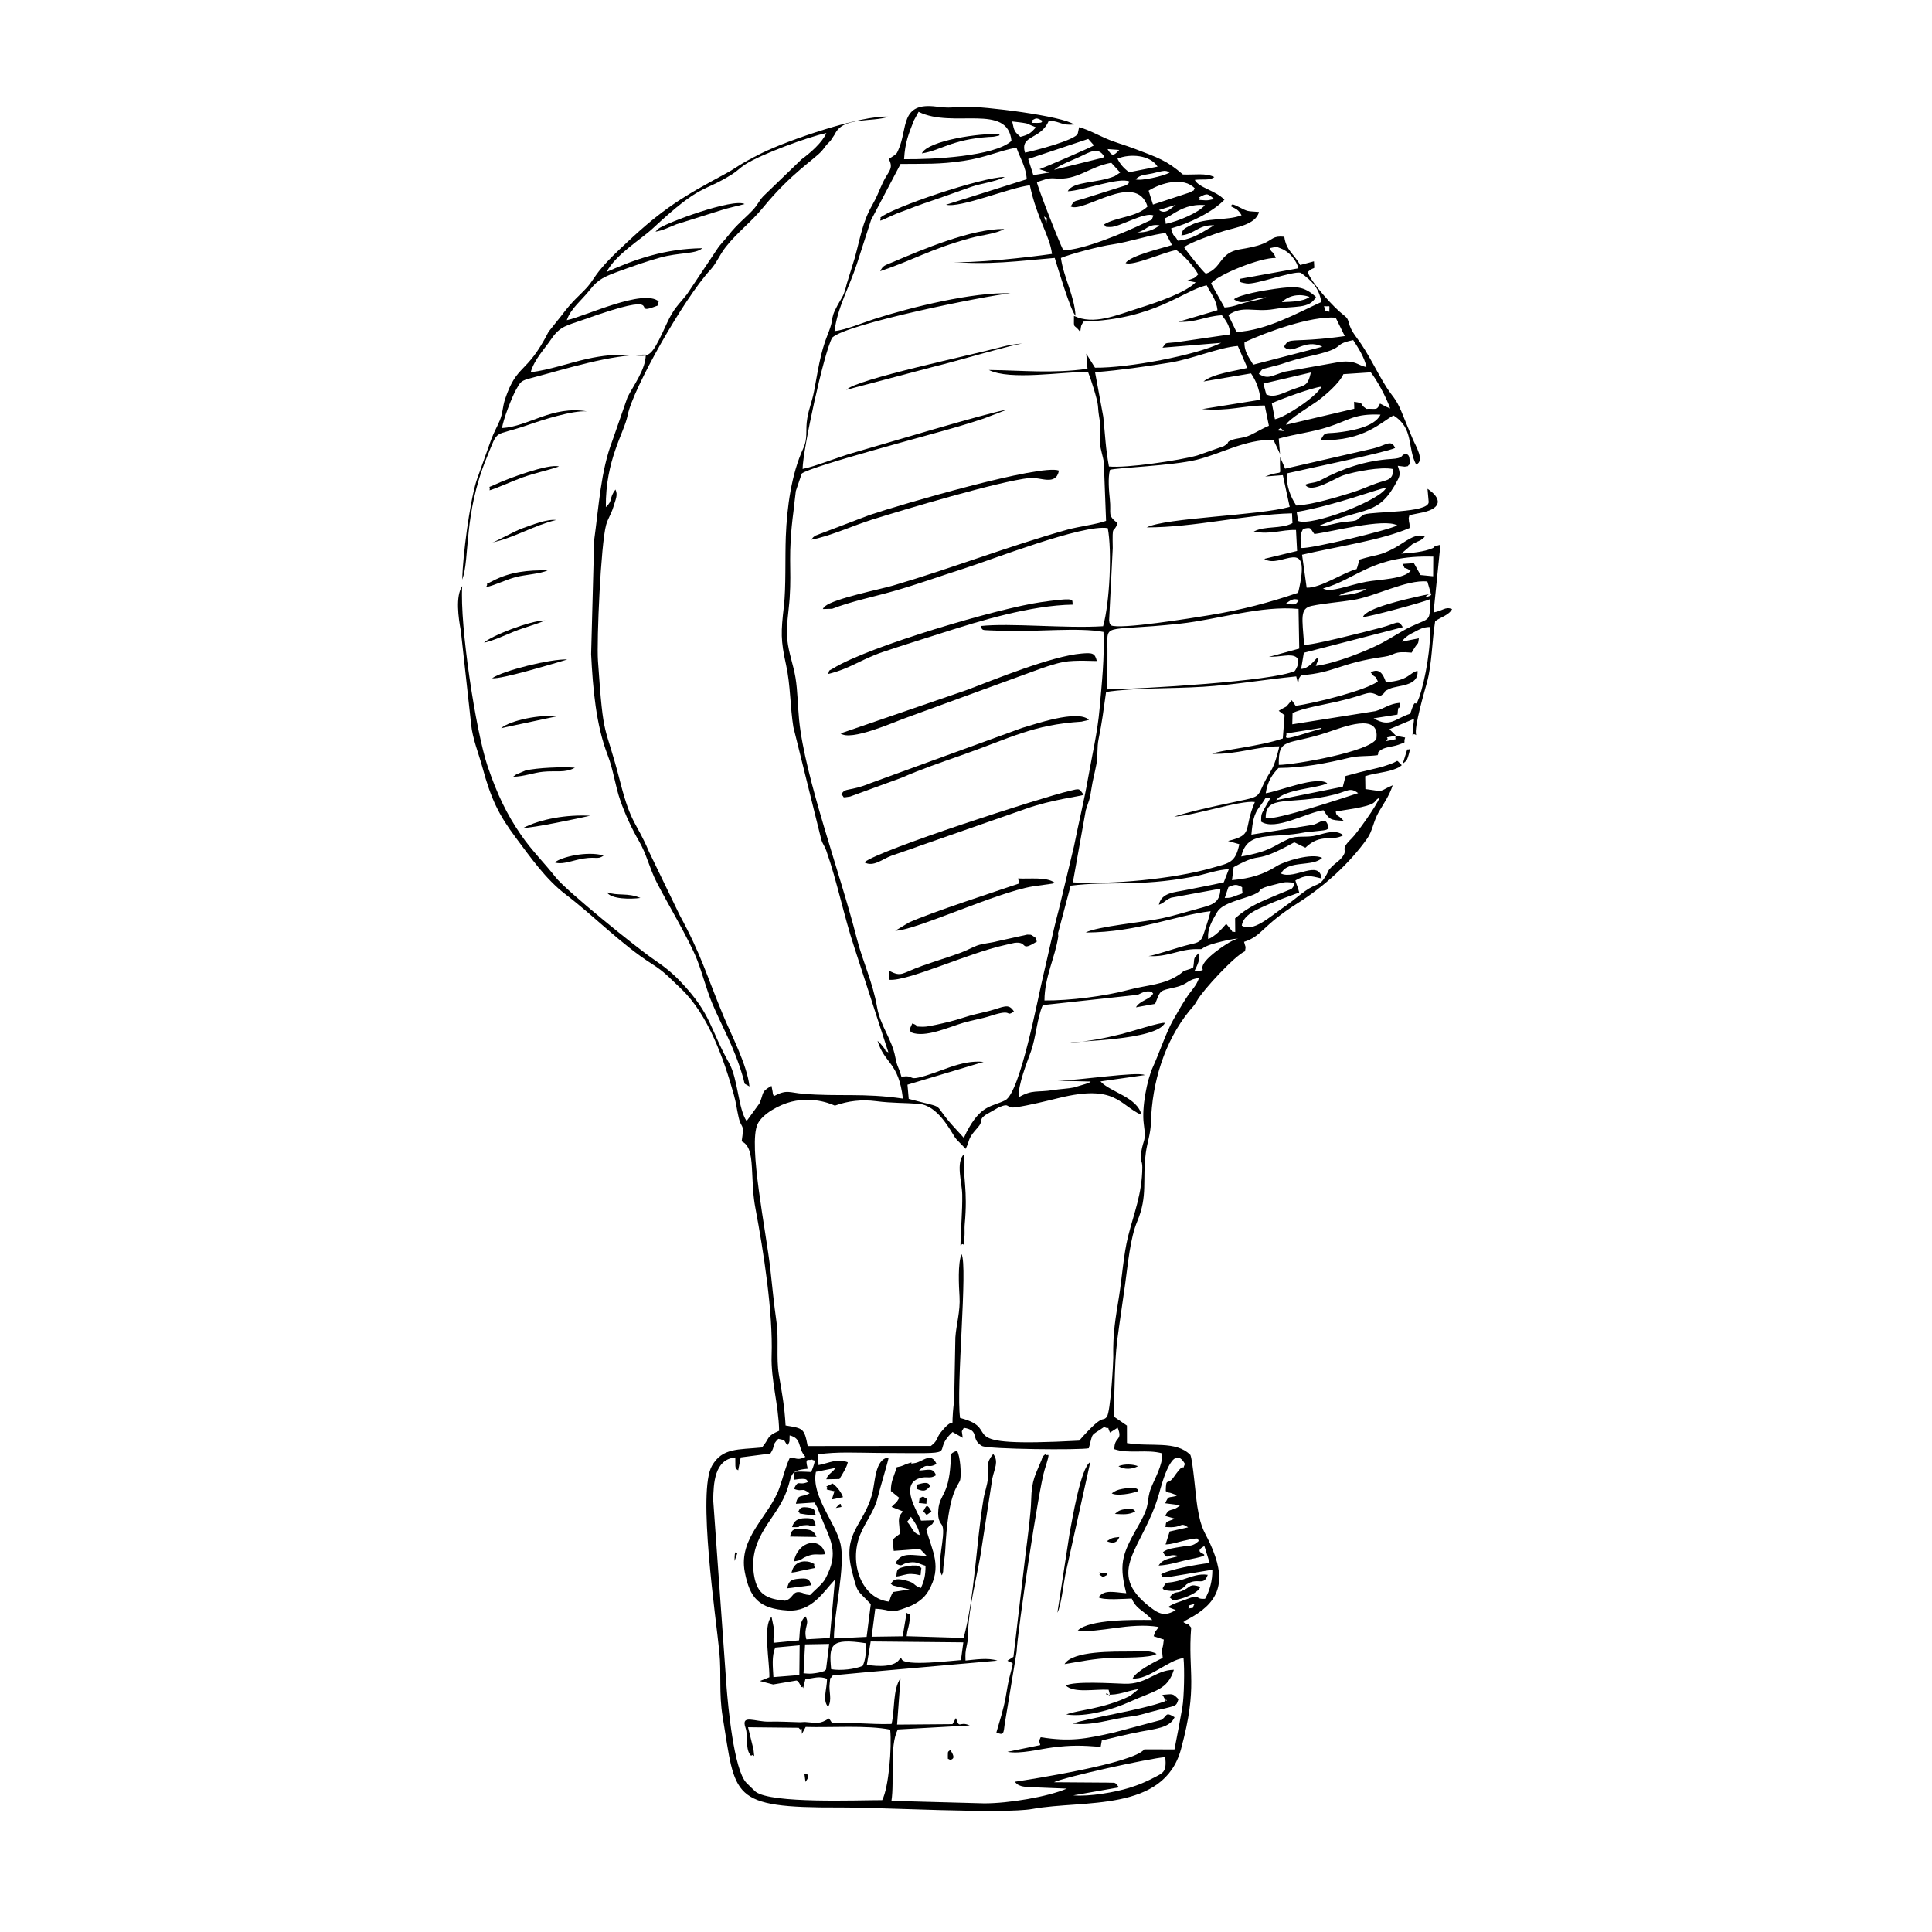 <?xml version="1.0" encoding="UTF-8"?>
<!-- Uploaded to: ICON Repo, www.svgrepo.com, Generator: ICON Repo Mixer Tools -->
<svg fill="#000000" width="800px" height="800px" version="1.1" viewBox="144 144 512 512" xmlns="http://www.w3.org/2000/svg">
 <g fill-rule="evenodd">
  <path d="m428.45 619.79 12.098-2.121c-1.328-1.586-0.586-1.121-3.332-1.258l-13.926-0.098c2.676-1.34 25.281-6.356 29.523-6.656 0.387 4.016-0.535 4.144-3.152 5.516-2.082 1.082-3.926 1.855-6.367 2.617-3.789 1.18-10.602 2.379-14.848 2.004zm-72.535-39.77-0.078 7.883-6.871 0.547c-0.148-2.656-0.504-5.633 0.504-7.836zm1.438-0.246 6.387-0.117-0.832 6.785c-0.695 0.465 0.547 0.078-1.301 0.676-0.316 0.098-1.211 0.246-1.578 0.297-1.199 0.168-1.605 0.16-3.086 0.02l0.406-7.656zm41.941-0.535-0.633 4.699c-2.113 0.117-15.125 1.766-15.711-0.277-0.059-0.207-0.238-0.227-0.355-0.336-1.141 2.668-6.129 2.289-8.875 1.875l1.023-6.199 24.555 0.238zm-35.027 7.121c-0.633-6.527-0.18-8.32 9.172-6.894 0.141 2.231-0.039 4.402-0.824 6.012-2.121 0.883-5.731 1.32-8.352 0.883zm96.289-17.297c-0.824 1.438 0.289 0.871-1.656 1.199 0.824-0.793-1.211-0.496 1.656-1.199zm-75.145-23.098c0.902 1.281 2.141 3.023 2.301 4.828-1.32-0.398-1.645-1.102-2.449-2.379-1.129-1.797-1.141-0.445 0.148-2.449zm70.176 24.723c-2.894 1.754-4.402 1.031-6.684-0.703-12.457-9.531-1.895-15.562 2.242-30.09 0.676-2.371 3.559-13.883 6.871-7.945-1.191 3.133 0.742-1.805-2.945 3.461-1.707 2.449-2.043-0.16-2.133 3.738 1.172 0.684 0.715 0.246 1.586 0.594 1.398 0.547 0.574 0.148 1.328 0.656-2.281 0.676-2.094-0.199-3.055 1.984l3.957 0.504c-2.141 1.973-2.856 0.387-3.945 2.836l2.559 0.742c-2.906 1.109-2.191 0.695-2.527 2.191 4.828 0.457 3.629-1.547 6.031 0.098l-4.898 1.102-1.09 3.441c1.707-0.051 3.172-0.605 4.711-0.961 5.137-1.172 3.512-0.406 4.125-0.012-1.688 1.625-2.312 1.16-4.957 1.625-1.734 0.316-3.324 0.426-4.562 1.367 1.348 2.527 1 0.098 4.195 1.062-2.59 0.723-4.176 0.684-5.356 2.508 3.035-0.141 5.633-1.129 8.441-1.688 8.312-1.645-0.703-1.012 3.688-3.5l1.41 4.504c-3.273 0.355-10.75 1.715-12.902 3.016 1.031 1.023-1.477 0.715 1.645 0.762l11.969-1.984c0.012 2.926-0.645 5.426-1.934 7.695-3.094 0.227-0.715-1.527-5.148 0.207-1.367 0.547-3.324 0.992-4.652 1.992l2.031 0.785zm-97.527-37.477c-0.805-3.113 0.02-2.043 1.199-2.41 0.328 0.555 1.34-0.785-0.27 3.293-6.246-0.316-4.074-0.031-4.551 2.055 4.074-0.695 3.301 0.328 3.648 0.605-2.629 1.07-2.359-0.852-3.699 1.797 2.352 0.98 2.004-0.547 4.164 1.199-2.074 1.152-3.125 0.012-3.621 2.766l4.91-0.336c1.141 2.012 0.633 0.914 1.547 3.273 2.59 6.695 5.227 9.711 1.328 16.949-0.785 1.457-2.938 3.113-4.055 4.324-2.508-0.367-0.129 0.078-1.816-0.535-2.996-1.102-2.41 1.469-4.781 2.004-5.059-0.438-7.328-1.863-8.164-6.336-1.773-9.57 4.731-14.539 7.727-20.727 2.848-5.902 0.656-7.398 6.426-7.914zm41.078-8.152c-0.258-2.391-0.484-1.238 0.289-2.676 4.414 0.703 1.617 2.977 4.82 4.82 1.695 0.883 26.133 1.109 28.293 0.594 1.25-4.441 0.227-2.984 4.047-5.625 1.953 0.914 0.504-0.863 1.578 1.477l2.023-1.289c1.477 3.57-0.934 2.262-0.871 5.691 3.848 1.32 8.629-0.051 12.684 1.109 0.207 3.043-2.121 6.953-2.984 9.215-1.32 3.492 0.02 3.945-2.887 9.113-4.394 7.836-5.871 10.207-3.66 18.723-3.086-0.199-5.832-1.102-7.34 1.102 1.477 0.812 6.742 0.375 8.797 0.316 1 2.449 2.656 3.023 4.461 4.691l0.98 0.992c-5.117-0.051-16.582-0.207-19.746 2.766 5.414 0.824 13.727-2.223 21.434-0.922-1.172 1.863-0.625 0.348-1.32 2.461l2.688 0.883c-0.375 3.731-0.676 1.199-0.289 4.852-2.231 1.062-7.082 3.59-7.973 5.445 4.117 0.484 9.461-4.93 13.488-5.387 0.289 2.816 0.168 10.293-0.316 13.082-0.695 3.988-1.359 7.438-2.082 11.117l-8.004-0.012c-2.938 3.719-29.922 7.926-34.344 8.59 0.805 0.715 0.426 0.703 1.902 1.191 0.129 0.051 1.34 0.199 1.477 0.207l10.422 0.418c-4.957 2.16-15.453 3.926-21.906 3.906l-24.555-0.664c0.832-5.367-0.586-14.41 1.676-18.922l19.07-1.062c-2.867-1.281-2.617 1.191-3.66-1.965l-0.914 1.625-14.68 0.117 0.914-12.309c-2.102 3.066-1.469 8.332-2.379 12.141-3.133 0.117-5.922-0.109-9.023-0.199-1.598-0.051-3.293 0.039-4.84-0.031-2.59-0.117-1.527 0.297-2.727-1.238-2.441 1.547-3.023 1.199-6.387 0.941l-1.281 0.07c-2.719-0.059-5.484-0.238-8.152-0.16-3.699 0.117-7.578-2.094-6.297 1.605 0.805 2.332-0.199 5.883 1.508 7.449 0.684-0.824 1 1.488 0.613-1.688l-1.449-5.883 13.418 0.141c1.102 1.379 0.695-1.219 0.863 1.637l0.992-1.855c6.418 0.207 16.395-0.516 22.402 0.715 0.465 4.75-0.375 15.293-2.121 18.684-6.695-0.012-29.227 0.953-33.512-2.203-0.148-0.109-2.023-1.926-2.449-2.359-3.391-3.461-4.898-20.719-5.266-25.191l-3.559-49.785c0.09-4.414 0.309-10.77 5.859-11.285 0.012 0.367 0.012 2.223 0.02 2.269 0.258 1.578-0.02 0.406 0.742 1.152l0.676-3.43 7.856-1.023c1.469-2.231 0.18-1.965 2.102-3.898 2.113 0.465 1.25 0.129 2.41 1.727 0.09-0.117 0.219-0.297 0.258-0.375 0.031-0.07 0.16-0.277 0.188-0.367 0.031-0.078 0.09-0.289 0.109-0.375l0.039-1.516c3.402 0.812 2.012 3.332 4.184 5.684-2.012 0.941-2.062 0.398-4.106 0.168-1.25 2.629-1.695 4.938-2.777 8.023-2.648 7.547-10.969 13.16-9.184 22.363 1.32 6.785 3.68 9.68 11.387 10.164 6.418 0.398 9.422-4.957 12.508-8.191l-1.379 15.48-6.207 0.348c-0.871-3.273 1.051-4.008-0.227-6.07-1.695 1.359-1.398 3.789-1.695 6.336l-6.773 0.656c-0.051-1.496 0.078-2.269 0.129-3.688l-0.656-3.195c-2.371 2.231-0.484 11.93-0.574 16.008l-2.508 1 3.5 0.922 6.18-1.051c0.852 0.188 1.23 2.262 1.539 1.645 0.051-0.109 0.199 0.277 0.238 0.398l0.586-2.391c2.547-0.316 3.602-0.891 5.754-0.117-0.059 2.984-1.281 5.625 0.277 7.457 1.141-1.984 0.117-4.035 0.418-6.246 0.355-2.656-0.18-0.484 0.832-2.113l8.996-0.844 34.613-3.055c-2.508-0.844-5.891-0.27-8.449-0.031-0.051-1.902-0.051-2.141 0.336-4.008 0.387-1.875 0.246-1.32 0.348-3.75 0.258-6.477 2.152-13.688 3.262-20.012l3.164-20.488c0.547-2.637 1.773-4.434 0.238-6.496-2.055 2.547-1.152 2.894-1.398 6.258-0.16 2.223-0.812 3.453-1.18 5.684-1.953 11.754-2.332 25.777-5.258 36.824l-15.105-0.457c0.188-1.797 0.375-1.797 0.645-3.242 0.039-0.219 0.227-1.496 0.219-1.645-0.148-1.965-0.02-0.516-0.871-1.328l-1.051 6.238-8.223 0.117 0.961-7.418c5.027 0.277 3.273 1.578 8.656-0.457 2.379-0.902 4.293-2.312 5.394-4.184 3.867-6.574 0.961-10.68-0.516-16.363 1.715-2.262 1.102-0.289 2.133-2.461l-3.531 0.117c-0.844-2.223-5.82-9.559-0.406-11.246 2.121-0.656 2.699 0.309 4.375-0.793-0.844-2.121-2.012-1.367-4.523-1.238 2.508-2.379 2.203-0.309 4.652-1.766-1.457-3.172-3.461-0.723-5.543-0.258-2.629 0.574 0.418-0.676-2.262 0.238-0.941 0.316-0.934 0.566-2.738 0.902-0.754 2.547-1.598 3.719-1.547 6.316l2.211 1.797c-0.902 1.645-0.934 1.191-2.031 2.398l3.035 1.199c-1.805 1.883-0.824 2.797-0.902 5.988-2.527 1.926-1.816 1.109-1.566 4.473l6.953-0.516 1.746 1.797c-3.422 0.078-6.676-1.301-8.223 2.043 2.172 1.141 1.199 0.031 3.848-0.277 1.914-0.219 2.43 0.445 4.106 0.891 0.02 2.617-0.398 4.144-1.238 5.91-2.223-0.805-1.219-1.301-4.016-2.023-3.41-0.883-3.402 0.375-3.957 0.883 0.824 0.574 0.012 0.316 1.41 0.664l3.582 0.844-4.324 0.676c-0.445 0.676-0.109-0.051-0.715 1.348 0 0.012-0.316 1.07-0.367 1.211-7.301-0.762-10.762-10.215-7.676-17.773 1.469-3.59 3.75-6.168 4.621-9.797 0.535-2.25 2.848-9.848 2.906-10.613-3.699 0.277-3.539 6.742-4.394 9.777-2.359 8.391-7.934 10.176-5.316 20.352 1.559 6.07 1.109 4.621 4.981 8.707l-1.102 8.688-8.668 0.418c0.031-6.844 3.074-19.082 1.766-24.992-1.27-5.731-7.844-12.715-6.535-19.172l5.148-1.023c-0.742 1.32-1.973 1.477-2.391 3.004l3.473-0.07c0.805-1.27 2.074-3.391 2.211-4.453-2.914-1.031-4.731 0.16-7.754 0.762l-0.117-2.848c5.078-0.742 10.434-0.406 15.859-0.375 24.207 0.129 13.172 0.586 19.777-5.535l2.719 1.539zm50.977-115.01c1.516-3.777 1.051-3.422 5.305-4.394 3.621-0.832 3.133-2.094 6.328-2.461-0.742 2.203-1.984 3.113-3.461 5.414-1.18 1.824-2.094 3.441-3.352 5.644-1.926 3.363-3.668 8.727-5.406 12.516-1.559 3.41-2.996 10.781-2.418 15.055 0.676 4.957-0.07 3.688-0.703 7.637-0.355 2.231 0.336 2.023 0.316 3.918-0.051 7.012-2.231 12.129-3.789 18.355-1.18 4.742-1.578 10.801-2.359 15.711-0.953 6.019-1.688 9.719-1.547 16.363 0.02 1.051-0.715 14.527-1.727 15.699-1.328 1.527-0.574-1.398-7.309 6.277-35.98 1.934-19.289-2.887-31.559-6.012-1.129-7.992 2.102-40.285 0.387-43.41-1.023 2.379-0.715 8.371-0.535 11.238 0.238 3.879-0.863 7.387-1.102 10.828l-0.316 16.641c-1.27 10.414 1.152 2.688-3.492 8.449-1.34 1.668-0.684 2.121-2.668 3.668l-32.66 0.031c-0.914-4.801-1.25-4.68-5.859-5.453-0.277-5.098-0.941-8.527-1.773-13.438-0.754-4.473 0.031-9.383-0.664-14.223-0.676-4.711-1.051-8.809-1.586-13.617-1.129-10.254-5.93-33.105-3.402-38.578 1.258-2.727 5.82-5.188 9.004-5.961 6.387-1.559 11.395 1.051 11.484 1.051 3.582-1.281 7.102-1.668 10.871-1.191 4.312 0.555 7.688 0.426 11.344 0.715 5.027 0.406 8.281 6.871 9.711 9.055 0.246 0.387 2.043 2.102 2.727 2.887 1.121-2.223 0.535-2.539 2.398-4.731 0.367-0.426 1.289-1.43 1.477-1.863 0.516-1.16-0.168-1.32 1.457-2.449l3.402-1.945c3.402-1.449 1.617 0.398 4.699-0.059 3.203-0.465 8.164-1.676 11.344-2.461 15.023-3.688 15.898 1.824 21.828 4.512-1.07-4.75-8.262-6-10.871-8.887l11.742-1.676c-1.676-1.043-17.574 1.438-23.156 1.496l8.809 0.207c-0.656 0.445 0.051 0.168-1.301 0.633l-3.133 0.941c-1.359 0.309-3.816 0.418-5.434 0.684-4.344 0.703-5.535-0.219-9.215 1.926-0.168-3.363 2.16-9.086 3.234-12.098 1.418-3.957 1.637-8.945 3.164-12.336l25.09-2.719c0.535-0.129 1.617-1 3.035-0.914 1.516 0.098 0.426 0.02 1.129 0.555-0.812 1.598-3.512 1.824-4.562 3.668l5.066-0.914zm19.438-30.973c1.824-0.762 2.172-0.762 3.629 0.051-0.117 2.203 0.941 1.23-1.895 2.34-1.219 0.477-1.348 0.496-2.719 0.496l0.98-2.887zm-5.375 13.777c-0.246-2.836 1.109-4.91 2.391-7.141 1.457-2.539 6.981-3.41 9.777-4.68 2.617-1.18 0.375-0.871 2.848-1.883 0.527-0.207 3.125-0.871 3.75-1.023 0.703-0.168 1.488-0.375 2.203-0.336 3.262 0.168 1.07 0.168 1.902 0.734-1.129 1.527 0.039 0.633-4.234 2.461-4.512 1.926-7.695 3.055-11.496 6.379l0.031 3.648c-1.875-0.398-0.031 0.516-1.301-0.844l-1.09-1.34c-1.18 1.438-3.172 3.473-4.781 4.027zm-36.457-14.141c10.633-1.309 17.445 0.387 32.422-2.359 2.887-0.527 6.953-2.023 9.5-1.973l-1.328 3.441c-3.391 0.785-6.547 1.32-9.977 2.031-3.066 0.645-6.516 0.645-7.231 3.918 1.715-0.645 1.398-1.09 3.234-1.863l13.07-2.398c-0.059 3.969-2.398 4.344-5.969 5.316-3.391 0.922-6.16 1.805-9.43 2.519-4.602 1.012-17.305 2.152-20.301 3.789 13.895-0.07 23.871-4.582 33.105-5.652-0.465 1.973-1.09 3.688-1.695 5.625-0.832 2.637-1.43 2.637-4.066 3.254-2.668 0.625-9.371 2.945-10.699 3.004 5.207 0.336 8.121-1.863 12.812-1.836 2.074 0.02 0.715 0.09 2.441-0.723 0.695-0.328 1.883-0.715 2.688-0.922 1.668-0.445 4.492-1.152 5.832-1.121-1.477 0.168-4.82 2.539-6.238 3.668-6.496 5.195-0.297 4.492-5.367 4.957 0.805-1.645 1.637-3.242 1.238-4.859-1.785 1.688-1.09 1.34-1.539 3.828-1.258 0.625-0.078 0.168-1.238 0.555-3.57 1.219 0.129-0.445-2.289 1.23-4.305 2.984-8.441 2.777-13.805 4.227-6.012 1.617-15.52 2.828-22.098 2.766 0.02-6.246 2.828-11.387 3.66-16.949l-0.059-0.891 3.332-12.574zm47.91-13.516c0.336-3.602 0.594-5.367 2.301-7.586 2.203-2.867 0.734-2.043 2.777-2.184l-1.539 2.707c-0.863 1.645-0.961 1.469-0.961 3.609 3.769 2.519 12.109-2.441 16.523-3.023 1.645 2.5 1.727 2.617 5.356 2.809-1.805-2.012-1.805-0.871-2.102-2.449 2.371-0.445 4.594-0.703 6.723-1.172 4.68-1.031 3.113-1.668 4.871-2.508-0.656 2.012-6.059 9.531-7.387 10.809-3.539 3.422-0.566 2.629-2.637 5.117-0.734 0.883-1.844 1.578-2.547 2.289-1.34 1.359-0.703 0.934-1.695 2.578-1.727 2.875-2.242 1.656-5.496 3.988-1.855 1.328-3.195 2.559-5.117 3.887-4.473 3.094-8.469 6.973-11.613 5.246 0.367-2.867 3.957-4.254 6.606-5.453 2.617-1.18 6.168-2.43 8.609-3.332-0.484-2.004-0.504-1.41-1.012-3.203 2.809-1.578 3.816-1.27 6.961-0.516-0.613-5.129-7.09 0.355-10.75-1.301 1.676-3.699 8.469-1.656 10.879-4.176-2.746-1.367-10.016 0.934-11.91 2.121-3.621 2.269-6.832 3.312-11.98 3.797l0.438-3.441c8.34-4.613 4.613-0.258 16.078-6.586l2.938 1.43c4.086-3.945 6.973-1.559 10.066-3.312-1.984-1.559-4.57-0.613-6.992 0.02-2.809 0.734-5.188-0.059-7.469 0.941-4.254 1.863-4.504 3.223-12.605 4.68 1.625-7.109 7.856-4.594 16.828-6.387l4.938-0.535c1.031-0.16 0.793-0.207 1.418-0.527-0.695-3.453-2.055-1.586-4.047-0.961l-16.441 2.617zm3.797-4.356c-0.117-6.566 6.398-3.262 18.309-6.297 3.441-0.883 4.047-1.992 6.188-0.355-3.879 1.258-21.492 7.16-24.496 6.656zm34.512-21.879c-0.625 1.211 0.914 0.703-1.219 1.172-2.719 0.586-0.398 0.031-1.172-0.715zm-31.043 7.746c-0.141-7.496 2.211-5.066 12.793-8.598 4.246-1.41 14.043-5.426 13.07 1.656-1.598 3.422-21.621 6.902-25.863 6.941zm10.98-9.758c0.059-0.141 0.246 0.09 0.375 0.148-1.688 0.477-3.293 0.914-5.246 1.539-5.852 1.875-3.758 0.406-4.117-0.27l8.984-1.418zm-56.402-10.254c0.039-3.113-0.031-6.168 0.012-9.301 0.129-8.926-2.418-5.773 19.23-8.121 9.969-1.082 21.492-4.871 31.41-3.898l0.188 10.504-8.062 2.211c1.488-0.059 2.699-0.141 4.176-0.328 6.012-0.742 2.777 3.988 2.707 4.055-5.731 2.719-40.801 4.769-49.656 4.879zm25.199-0.684c8.699-0.555 16.422-1.926 24.844-2.758l0.504 2.004c0.316-1.992-0.039-1.043 0.785-2.301 9.145-0.695 10.008-3.234 22.098-4.93 3.016-0.426 2.062-1.559 7.199-1.07 0.012-0.02 0.703-1.172 0.723-1.199 1.172-1.836 0.914-0.684 1.191-2.598l-4.492 0.883c0.566-0.695 0.309-0.535 1.031-1.16 0.031-0.039 0.703-0.527 0.723-0.547 0.457-0.309 1-0.555 1.547-0.844 1.449-0.762 2.141-1.238 4.027-1.348 0.566 4.184-1.121 14.184-2.777 18.723-1.367 3.777-0.586-1.191-2.352 4.285-4.027 1.25-5.316 3.809-9.699 1.211l6.328-0.992c0.297-4.117 0.785 0.336 0.527-3.106-2.719 0.246-3.906 1.457-6.336 2.184l-22.078 3.5 0.078-2.977c2.352-1.23 8.984-2.379 11.762-3.023 9.105-2.102 7.797-3.195 11.406-1.43 2.449-1.605-0.031-0.773 2.578-1.992 2.121-0.992 7.734-0.566 7.367-4.731-2.133 0.406-2.289 2.617-8.379 2.984-0.715-2.133-1.727-3.84-4.027-2.598 1.379 1.945 0.891 0.227 1.895 2.398-3.066 2.371-16.938 5.832-21.797 6.465l-1.023-1.488c-2.32 2.668-0.465 0.961-3.453 2.816l1.559 1.172-0.477 6.16c-5.981 2.094-17.027 3.152-18.723 4.066 6.684 0.199 11.625-1.953 17.82-1.984-0.586 2.391-1.258 4.918-2.301 6.586-5.156 8.25 0.148 5.969-14.23 9.152-3.75 0.832-8.184 1.855-11.344 2.887 5.344-0.246 17.387-4.375 21.371-3.867-3.203 7.477-0.141 8.629-7.109 10.324l2.996 0.863c-1.082 4.981-2.57 4.949-7.348 6.309-10.234 2.926-26.609 4.414-36.766 3.797l3.422-19.121c0.805-2.609 1.043-2.527 1.508-5.793 0.289-1.984 0.902-4.234 1.309-6.418 0.426-2.269 0.109-4.356 0.574-6.644 0.922-4.422 1.32-7.754 1.984-12.477 7.309-1.152 17.395-0.852 25.559-1.379zm21.906-21.887c1.23-0.973 2.16-1.715 3.641-1.121-1.051 1.637-1.082 1.062-3.641 1.121zm5.027 10.723c-0.504-7.141-1.199-9.602 2.031-10.285 3.234-0.684 7.457-1 10.871-1.547 6.039-0.953 14.141-5.445 19.754-4.93l0.914 3.125c-4.769 2.746 4.742-1-3.066 0.785-3.363 0.762-14.113 3.125-14.906 5.516 1.27 0.07 15.789-3.848 17.691-4.691 0.148 6.117 0.168 4.801-4.969 7.231-2.519 1.191-5.238 3.043-7.688 4.332-4.074 2.133-12.18 5.387-17.535 6.09 0.457-1.309 0.695-1.25 0.426-2.184-1.16 1.031-2.211 2.836-4.312 2.984l0.715-4.285 26.242-6.785c-1.34-2.121-1.34-1.043-5.82 0.141-3.59 0.941-18.676 4.852-20.352 4.504zm10.027-13.457c0.148-0.07 0.883-0.316 0.891-0.316 0.715-0.219 1.16-0.277 1.895-0.445 1.566-0.367 2.055-0.465 3.699-0.547-1.805 1.121-4.375 1.566-7.289 1.734zm-5.027-1.438c9.074-2.508 12.992-8.914 29.227-8.449l-0.031 5.215-3.332-0.328-1.773-3.152-3.023 0.207c1.258 2.113-0.445 0.227 2.16 1.773-1.559 2.242-8.312 2.32-11.73 2.945-4.988 0.934-9.383 2.996-11.496 1.785zm-2.281-14.441c4.461-0.547 18.457-4.254 21.969-2.281-2.332 1.281-22.98 6.246-25.41 5.988-0.27-3.016-0.445-3.281 0.445-5.047 2.32-0.586 1.805-0.141 2.996 1.34zm-4.691-5.84c10.422-1.805 21.223-6.039 23.734-6.445-1.457 3.312-19.727 10.355-23.355 8.828l-0.375-2.379zm-5.109-21.609c1.16-0.883 0.613-0.723 1.715 0.168zm24.746-15.391c1.578 1.965 4.125 6.606 5.137 9.57-1.754-0.695-1.309-0.645-2.688-1.289-0.824 1.902-0.973 1.309-3.609 1.398-2.391-1.625-0.012-1.348-3.262-1.875l0.051 1.844-18.09 4.254c0.594-1.43 6.566-5 8.211-6.199 2.152-1.566 5.949-4.82 6.992-7.219zm-26.223 8.191c2.449-1.102 10.543-4.117 13.172-4.394-1.449 2.766-9.688 8.152-12.348 8.637l-0.824-4.246zm10.355-8.152c-0.914 3.777-1.438 3.223-5.078 4.582-2.301 0.852-4.641 2.25-6.754 1.211l-0.762-2.848zm-57.195-0.07c6.852-0.547 13.07-1.457 19.805-2.539 5.949-0.953 12.961-4.016 18.02-4.414l2.547 5.82c-3.344 0.824-9.223 1.547-11.645 3.59l12.594-2.141c1.367 1.973 2.211 4.203 2.539 6.973l-15.5 2.488c7.172 0.625 10.949-0.973 16.613-0.953l1.09 5.367c-1.883 0.805-2.777 1.43-4.781 2.398-2.062 1.012-3.66 0.773-5.188 1.438-1.727 0.754 0 0.398-2.004 1.578l-7.031 2.469c-4.84 1.34-18.863 3.391-23.387 2.914-0.902-4.949-0.973-8.023-1.496-13.16l-2.184-11.832zm43.391 0.438c1.121-1.539 0.605-1.109 2.766-1.727 1.141-0.328 2.223-0.535 3.301-0.891 2.379-0.793 4.008-1.328 6.656-1.895 11.535-2.469 6.07-3.164 12.289-4.434 1.152 1.766 3.035 4.57 3.512 7.172-2.637-0.633-2.707-1.766-6.766-1.438l-14.828 2.629c-3.59 1.043-4.453 2.16-6.934 0.586zm-3.797-8.391c5.961-2.719 17.453-6.961 24.168-6.508l2.41 4.891c-2.914 0.418-5.496 0.695-8.637 0.914-6.09 0.418-6.258-0.168-7.469 1.902 2.312 2.469 5.445-2.391 10.156 0l-18.316 4.762c-1.051-1.883-2.41-3.332-2.312-5.961zm22.492-8.074c-1.508-0.336-0.992-0.09-1.41-1.496 1.844 0.258 1.348-0.633 1.41 1.496zm-12.586-2.539c1.895-1.875 4.742-2.301 7.328-1.387-1.637 1.258-4.789 1.258-7.328 1.387zm-1.625-11.711c-0.793-2.133-0.914-1-1.617-2.59 2.223-0.375 1.27-0.586 3.133 0.141 2.141 0.824 4.027 3.152 4.484 5.188l-15.57 2.809c0.426 0.633-0.852 0.785 1.816 1.211 2.461 0.387 12.25-3.363 14.398-2.836 3.106 2.269 4.84 4.098 5.434 7.754-6.625 3.023-14.461 7.508-22.473 7.945l-2.16-4.484c3.797-2.707 6.832-0.664 12.18-1.598 5.406-0.934 9.281 0.09 11.039-3.203-3.301-2.977-5.344-2.906-10.918-2.141-2.668 0.367-9.203 1.457-10.828 2.738 2.379 1.953 4.988-0.465 8.57-0.496-1.727 0.703-3.84 0.922-5.434 1.348-2.004 0.535-3.41 1.211-5.625 1.34l-3.582-6.387c1.914-2.359 13.152-6.894 17.156-6.734zm-36.723-6.793c2.262-0.348 2.887-2.371 5.922-1.855-1.438 1.172-3.582 1.984-5.922 1.855zm-24.031-2.34-0.656-1.875c1.191 0.883 0.645-0.059 0.656 1.875zm31.605 0.09c-0.09-2.262-0.914-0.824 1.449-2.352 2.836-1.824 5.324-2.906 8.945-2.617-1.656 2.023-7.301 4.375-10.395 4.969zm2.648-5.039c-1.27 0.902-2.746 2.676-4.434 1.367zm6.18-1.953c2.262-1.32 2.391-0.934 4.016 0.418-0.703 0.129-1.547 0.387-2.262 0.348-3.293-0.18-0.941-0.078-1.754-0.762zm-13.367-1.797c3.262-2.074 9.293-3.769 12.238-0.605-0.871 0.891 0.961-0.129-1.387 1.09l-9.699 3.195zm-65.742-7.082c6.477-0.078 10.285 0.141 16.73-0.824 5.891-0.883 9.312-2.656 13.992-3.5 0.973 2.828 2.519 5.086 2.719 8.371l-21.383 6.754c3.719 0.961 17.02-4.582 22.207-5.148 1.953 9.066 5.277 13.301 5.871 18.188-5.555 0.812-21.969 2.707-27.293 2.043 10.66 0.98 18.207-0.168 28.016-0.98 0.824 2.648 4.164 13.895 5.516 15.344-0.289-5.324-3.094-9.957-3.879-15.332 2.469-1.043 10.305-3.133 13.734-3.602 3.918-0.535 11.238-2.875 14.043-2.977l1.668 3.152c-2.656 0.863-10.949 2.746-12.309 4.769 1.934 0.914 10.582-3.074 13.477-3.43 2.359 1.695 4.582 4.363 5.781 6.426-1.102 1.211-1.09 0.961-2.965 1.668l2.281 0.445c-2.617 2.699-9.84 5.195-14.816 6.766-6.316 1.984-12.168 4.641-17.434 2.133-0.051 3.898-0.109 1.816 1.668 4.254 0.289-2.043 0.09-1.348 0.852-2.746 18.922-0.574 26.23-8.164 32.66-9.621 0.98 2.055 2.547 3.648 2.856 6.613l-10.375 3.074c4.859 0.207 6.914-1.469 11.555-1.746 1.023 1.418 2.242 2.875 2.113 5.086l-14.191 2.062c-3.512 0.375-2.449-0.07-3.68 1.449l15.562-1.281c-6.625 3.293-24.703 6.684-33.441 6.586l-2.32-3.719 0.328 4.008c-9.461 1.301-17.039 0.418-26.141 0.316 5.594 2.828 19.469 0.457 26.273 0.496 0.695 1.656 2.547 7.438 2.637 8.984 0.16 2.449 0.355 2.836 0.586 4.731 0.238 1.965-0.246 3.262-0.039 5.375 0.16 1.605 0.871 3.602 1.012 4.891l0.594 15.5c-2.191 0.863-7.418 1.539-10.184 2.312-15.75 4.422-30.664 10.254-46.266 14.836-3.254 0.961-15.512 3.402-18.012 5.473-0.078 0.07-0.246 0.477-0.309 0.367-0.059-0.109-0.188 0.258-0.289 0.387l2.481-0.07c5.207-2.012 10.871-3.144 16.324-4.691 6.316-1.797 12.496-4.035 18.613-5.981 7.031-2.223 31.566-11.832 38.094-10.699 1.152 6 0.516 19.805-1.238 25.992-10.098 0.633-24.637-0.914-32.461-0.051 0.527 1.211 0.289 1.031 2.699 1.16 1.41 0.07 2.836 0.078 4.246 0.129 7.348 0.27 19.301-0.973 25.617 0.277 0.309 6.703-0.445 13.656-1.031 20.32-0.535 6.207-1.992 12.355-3.066 18.496-1.051 6.012-2.488 11.773-3.711 17.949l-4.035 16.84c-1.605 6-2.719 11.613-4.125 17.465-1.34 5.523-6.059 31.062-10.105 33.066-3.602 1.766-6.418 1.121-10.215 8.422l-0.715 1.516c-1.109-1.199-2.191-2.391-3.094-3.391-5.672-6.348-0.871-4.074-11.516-6.941l-0.328-3.758 20.172-6.039c-6.117-0.645-11.762 2.938-17.219 4.144-2.242 0.496-1.477-0.27-3.293-0.336 0 0-0.805 0.098-1.281 0.078-0.762-2.758-1.07-2.332-1.605-5.137-0.902-4.828-3.977-8.281-4.828-13.23-1.172-6.785-3.777-11.941-5.426-18.406-4.356-17.195-13.727-42.418-15.242-57.781-0.336-3.371-0.387-7.734-0.961-11.188-0.574-3.391-1.805-6.613-2.141-9.809-0.406-3.848 0.367-7.688 0.605-11.324 0.547-8.172-0.555-10.949 1.023-23.066 0.227-1.754 0.367-3.519 0.605-5.215l1.566-4.633c2.133-1.875 34.402-10.363 41.395-12.445 2.547-0.762 4.504-1.359 6.824-2.141l6.148-2.352c-5.039 0.773-33.332 9.332-40.84 11.465-3.84 1.082-10.336 3.719-13.301 4.234 0.078-5.168 5.625-30.766 7.844-34.789 3.769-3.668 40.473-11.078 47.238-11.754-9.758-0.387-26.301 3.668-35.961 6.773-2.977 0.953-7.715 2.938-10.66 3.254 0.793-6.297 3.926-11.711 5.871-17.645l3.797-11.762 7.836-14.906zm62.273 4.074c1.469-1.328 2.133-1.07 4.461-1.566 0.535-0.117 2.121-0.535 2.527-0.594 1.309-0.168 0.367-0.109 1.32-0.012l0.723 0.375c-1.586 0.973-7.754 2.301-9.035 1.797zm-26.141 0.734c1.863-0.547 2.856-1.18 4.879-0.973 5.883 0.574 8.887-3.066 14.828-4.156l2.371 2.598-1.477 0.961c-4.711 1.934-11.008 1.289-12.418 3.996 4.144-0.168 13.625-3.867 16.375-2.559-0.574 0.754 0.09 0.316-0.953 0.98l-7.301 2.301c-1.605 0.496-2.527 0.812-4.125 1.309-2.269 0.715-2.242 0.277-3.215 2.004 3.453 1.816 17.277-9.461 20.359 0-2.914 2.867-8.242 2.746-11.574 4.789 0.715 0.555-0.02 0.664 1.766 0.656 2.5-0.02 9.113-4.117 11.387-3.055-0.824 1.656 0.238 0.715-2.203 1.902-5.176 2.519-16.621 7.359-21.691 7.289-0.98-1.676-6.922-16.969-7.012-18.051zm31.984-4.098-7.586 1.488c-1.539-1.258-2.312-2.121-3.043-3.609 3.344-1.367 8.656-1 10.633 2.121zm-27.422 0.832c1.676-1.398 4.453-2.359 6.703-3.402 2.746-1.27 4.988-2.828 6.606-0.059-0.129 0.09-0.309 0.219-0.406 0.27l-12.902 3.195zm14.164-5.484 3.094 0.227c-1.559 1.754-1.992 1.637-3.094-0.227zm-5.117-2.688 1.527 1.715c-0.742 0.504-13.656 6.07-14.461 6.309l2.727 0.863-4.344 0.703-1.359-4.273 15.906-5.316zm-48.805 5.367c0.277-4.621 1.211-6.644 2.59-10.246l1.258-2.312c9.094 4.531 23.625-2.418 24.617 7.707-4.441 4.117-21.047 4.949-28.465 4.852zm30.824-5.922c-1.539-1.41-1.605-1.34-2.172-4.074 1.289 0.141 2.527 0.27 3.769 0.504l2.5 1.043c-1.289 1.516-1.895 1.953-4.098 2.527zm2.984-4.324c1.191-0.566 1.082-0.871 2.738 0-0.168 0.148 0.613 0.676-1.469 0.633-2.527-0.039-0.328 0.051-1.27-0.633zm96.547 163.02-1.727-1.715 6.508-2.746c0.012 0.633-0.297 2.398-0.297 2.41-0.09 3.602-0.387 0.914 0.871 1.902-0.645-2.031 2.281-11.762 2.914-14.152 1.281-4.828 1.27-10.699 2.121-16.035 1.359-1.023 3.711-1.625 4.484-3.223-1.855-0.703-2.312 0.426-4.91 0.902l1.824-17.941c-3.324 0.824-0.445 0.168-2.113 0.922-2.082 0.941-5.773 1.309-8.25 1.43l2.926-2.508c1.836-1.023 2.184-0.812 3.293-1.984-2.281-1.258-5.434 1.566-7.805 2.875-4.246 2.332-4.879 1.766-9.461 3.184-0.438 1.152-0.426 1.586-0.805 2.527-3.621 0.941-9.52 5.059-13.238 4.93l-1.219-8.738c9.223-2.16 20.918-3.809 28.484-7.07 0.059-1.578-0.117-1.211-0.148-1.773-0.012-0.168-0.07-0.754-0.07-0.891l0.18-0.723c1.141-0.297 2.578-0.527 3.641-0.773 4.871-1.109 5.047-3.648 1.16-6.238l0.316 3.531c-0.129 2.938-14.43 2.391-17.109 3.273-2.856 1.797-0.613 1.516-5.664 2.043-2.012 0.207-4.852 1.289-6.07 0.852 12.199-5.078 15.551-2.269 20.656-12.098 0.742-1.418 0.535-2.055-0.012-3.688 0.07 0.012 1.836 0.227 1.844 0.227 1.539-0.27 0.336 0.098 1.309-0.625 0.039-1.586 0-3.074-1.527-2.609-0.773 0.238-0.02 1-3.312 1.199-6.894 0.418-12.953 2.527-18.645 5.555-1.797 0.953-2.539 0.547-4.195 1.25 1.559 2.57 7.973-1.797 10.137-2.488 2.938-0.961 9.926-2.34 13.172-1.645 0 3.094-1.645 2.766-4.434 3.777-2.547 0.914-3.977 1.656-6.574 2.461-3.75 1.16-10.621 3.254-14.668 3.422-1.488-2.223-2.758-5.367-2.469-8.527 4.582-1.062 26.281-5.574 28.652-6.715-1-2.469-2.508-0.633-5.852 0.141l-23.285 5.336-1.32-3.055c-0.336 6.019 1.43 2.996-3.969 5.137l4.68-0.367 1.816 8.41c-8.25 2.301-32.906 2.867-37.906 5.434 12.754 0.012 25.805-3.383 38.52-3.731l0.117 2.598c-3.035 1.645-7.379 0.633-10.246 2.242 4.543 0.863 7.129-0.516 11.188-0.438l0.289 5.574-8.699 2.094c4.375 2.957 12.812-7.023 8.977 8.977-7.676 2.617-14.777 4.504-23.465 5.941-4.613 0.762-23.922 3.887-26.164 2.688-0.227-0.457-0.375-0.309-0.465-1.348l0.961-19.133c-0.141-6.922 0.129-3.402 1.27-6.586-2.809-2.211-1.605-2.301-2.043-6.336-0.219-2.102-0.555-5.703 0.039-7.785 1.43-0.547 16.523-1.082 22.949-2.668 6.832-1.688 12.723-5.387 20.359-5.316l1.754 3.758-0.336-4.055c4.543-1.281 8.777-1.676 13.25-3.133 5.633-1.855 6.824-3.512 13.715-3.223-1.598 3.363-8.094 4.363-11.574 4.75-3.066 0.336-3.133-0.297-4.266 1.992 11.582 0.387 16.336-5.078 19.289-6.516 5.434 3.371 3.602 8.441 6 13.012 2.352-1.043-0.078-4.809-0.973-6.941-1.152-2.719-1.875-4.582-2.957-7.172-1.41-3.383-2.32-3.867-3.887-6.316-2.637-4.144-4.918-9.223-7.875-13.109-3.133-4.137-1.398-4.484-3.481-6.059-2.637-1.992-8.449-8.398-9.582-11.414 2.133-1.984 1.766 0.117 1.676-2.856l-3.668 0.973c-1.688-3.074-3.66-3.719-4.195-7.488-3.106-0.309-2.965 0.754-5.602 1.836-1.902 0.785-3.988 1.129-6.258 1.516-5.414 0.914-4.602 4.969-8.945 6.445-0.922-0.695-5.356-6.289-5.742-7.023 1.539-1.289 8.133-3.539 10.441-4.266 3.066-0.953 8.629-1.695 9.391-5.078-3.281-0.27-2.656 0.051-5.652-1.477-2.012-1.023-1.418-0.188-1.824-0.039 1.539 0.785 1.953 0.863 2.867 2.391-3.68 1.488-9.57 0.547-13.508 2.648-1.965 1.043-2.141 1.109-2.449 2.676 3.641-0.355 4.473-2.856 8.688-2.656-2.957 1.688-5.625 3.719-9.621 4.074-1.23-2.172-0.961-0.375-1.773-3.262 4.723-1.289 10.957-4.285 14.121-7.598-2.371-2.469-6.805-3.164-7.856-5.246 2.082-0.277 3.969 0.227 5.176-0.762-2.332-1.152-5.258-0.535-8.332-0.684-4.375-3.789-6.637-4.453-12.793-6.812-2.598-0.992-5.137-1.656-7.508-2.688-2.289-0.98-4.621-2.312-7.199-3.023l-0.277 1.301c-0.012 0.07-0.07 0.297-0.078 0.355-0.375 1.727-11.84 4.672-13.984 5.086-1.43-4.809 4.203-3.293 6.328-8.52 3.363 0.328 3.262 1.359 6.676 1.062-2.996-2.231-23.793-4.879-29.219-4.711-2.945 0.09-3.492 0.465-7.191-0.02-9.867-1.301-7.559 5.832-10.184 11.516-0.465 1-0.258 0.695-1 1.359l-1.121 0.742c-0.09 0.059-0.27 0.168-0.398 0.27 1.418 2.559-0.148 3.234-1.539 6.18-1.258 2.668-1.457 3.621-2.867 6.078-2.57 4.504-3.125 8.609-4.602 13.945l-2.133 6.902c-0.289 1.109-0.547 2.391-1.211 3.512-3.969 6.684-1.539 4.254-3.879 10.016-1.926 4.731-2.598 9.879-3.559 14.875-0.535 2.828-1.34 4.461-1.797 7.18-0.574 3.352 0.246 5.109-1.082 8.012-3.133 6.832-4.305 15.52-4.613 23.375-0.207 5.496 0.07 13.398-0.504 18.406-0.793 6.894-0.883 8.945 0.574 15.562 1.172 5.266 1.082 11.277 1.934 16.484l7.398 29.812c0.426 1.348 0.883 1.676 1.309 2.887 2.914 8.27 4.691 17.426 7.438 25.656l9.035 27.859c-1.695-1.051-0.031 0.246-1.359-1.43-0.871-1.09-0.703-0.914-1.516-1.637 1.883 6.18 5.582 5.523 6.723 15.312-10.621-1.547-16.91-0.484-26.449-1.281-3.75-0.309-4.254-1.219-7.773 0.633-0.07-0.117-0.141-0.484-0.148-0.398-0.012 0.078-0.098-0.316-0.109-0.398-0.012-0.078-0.039-0.316-0.051-0.406l-0.297-1.516c-2.856 1.578-1.973 1.855-3.184 4.641l-3.41 4.68c-2.25-3.281-2.269-11.148-4.633-15.363-5.117-9.086-4.641-12.902-12.734-21.441-2.211-2.34-4.203-3.977-7.191-6-4.312-2.914-23.297-18.25-26.094-21.848-2.875-3.688-6.199-6.914-9.164-11.215-3.758-5.453-6.316-10.781-8.816-18.148-3.152-9.332-7.41-37.34-6.734-47.762-1.816 2.727-1.012 8.371-0.367 11.84l2.738 24.844c0.348 3.719 2.004 7.734 2.965 11.277 2.34 8.656 4.414 12.742 8.855 18.703 3.848 5.148 7.934 11.02 13.172 15.016 7.945 6.059 14.719 13.23 22.898 18.445 3.402 2.16 4.531 3.539 7.766 6.613 7.191 6.832 11.355 18.715 13.953 28.035 0.656 2.332 0.742 3.688 1.27 6 0.754 3.312 1.586 1.25 0.812 6.379 2.469 1.082 2.59 4.711 2.777 8.184 0.199 3.59 0.219 6.141 0.871 9.582 2.133 11.344 4.672 27.57 4.285 38.996-0.219 6.484 1.855 13 1.992 19.945-3.512 1.516-2.379 1.855-4.543 4.414-6.418 0.633-10.453 0.059-13.238 4.82-3.945 6.734 1.07 40.422 1.934 49.359 0.574 5.93-0.16 10.91 0.883 17.219 3.5 21.223 1.754 24.109 30.914 24.012 11.059-0.039 43.559 1.785 51.215 0.387 13.477-2.461 34.789 0.973 39.344-15.867 4.594-16.98 1.746-20.062 2.688-32.184-1.516-1.715 0.367-0.129-2.012-1.398 0.891-0.695-1.496 0.566 1.031-0.762 7.953-4.176 10.422-9.273 6.715-18.445-2.074-5.117-3.016-4.68-4.106-11.516-0.465-2.957-1.141-11.723-1.824-13.625-3.859-3.918-10.543-2.082-16.82-3.164l-0.012-4.633-3.5-2.41c0.527-20.301 0.27-15.371 3.023-35.047 0.734-5.316 1.348-12.258 3.203-16.652 2.875-6.844 1.32-10.859 2.281-18.188 0.348-2.668 1.27-4.981 1.348-7.984 0.309-10.73 3.602-21.492 10.156-29.582 0.922-1.141 1.238-1.27 2.062-2.738 1.539-2.785 9.969-11.891 12.723-13.102 0.258-1.578 0.148-0.863-0.258-2.488 4.891-1.559 4.531-4.156 14.359-10.344 6.832-4.312 13.625-10.453 18.297-17.059 1.418-2.012 1.598-4.543 3.094-7.102 1.301-2.231 2.707-4.137 3.648-6.992-3.898 1.656-1.766 1.805-7.238 1l-0.051-3.402c2.828-0.953 5.731-0.961 8.242-2.043 1.238-0.535 0.812-0.426 1.449-0.883-1.797-1.668-0.477-1.211-2.977-0.309-1.398 0.504-2.371 0.812-3.758 1.129-3.016 0.684-5.434 1.309-8.152 2.055l-0.734 2.836-17.652 3.559c2.133-2.957 11.109-3.125 13.527-4.473-2.707-2.074-12.625 2.082-16.305 2.648 0.465-3.223 1.805-5.059 3.391-6.703 6.703-0.059 12.625-1.238 18.871-2.727 2.371-0.566 4.723-0.309 7.387-0.664 0.566-1.102-0.457-0.141 0.477-1.062 1.152-1.152 3.441-1.102 4.949-1.668 2.668-1 1.219-0.18 1.875-1.945l-2.469-0.477z"/>
  <path d="m304.75 216.07c2.527-4.75 8.996-8.52 12.309-11.602 13.043-12.16 13-9.262 21.035-14.34 1.43-0.902 1.895-1.598 3.422-2.578 4.086-2.617 16.453-7.231 21.48-8.293-1.109 2.547-4.312 5.316-6.613 6.992l-10.066 9.711c-1.25 1.32-1.359 2.133-2.848 3.738-1.734 1.875-4.203 3.769-6.477 6.723-1.062 1.367-2.074 2.25-2.965 3.629l-7.934 11.871c-2.184 2.797-3.512 3.68-5.387 7.797-6.484 14.23-3.582 5.516-21.203 9.41-4.691 1.043-9.918 2.926-14.867 3.519 0.961-3.391 3.668-6.16 5.453-8.797 2.371-3.492 4.203-3.59 8.609-5.156 22.68-8.113 12.508-1.172 18.297-3.242 2.352-0.844 0.832-0.199 1.578-1.566-4.055-3.481-19.438 3.918-24.367 4.969 1.031-3.113 3.945-5.258 6.168-8.102 2.211-2.828 3.938-3.519 8.133-5.039 3.301-1.199 6.812-2.441 10.355-3.43 5.039-1.43 9.48-0.883 11.258-2.508-9.848 0.129-17.742 2.875-25.367 6.297zm-38.242 81.48c2.043-5.434 0.297-17.227 6.445-32.203 3.352-8.152 1.379-5.375 11.066-8.758 3.641-1.281 11.781-3.898 15.57-3.57-9.254-1.605-15.5 4.016-22.523 4.422 0.227-2.172 2.617-8.25 3.688-10.164 1.191-2.121 1.258-2.379 4.055-3.106 9.391-2.461 20.785-6.188 30.316-6.199 0.07 3.758-3.301 8.262-4.82 11.277l-4.027 11.562c-3.074 8.023-3.57 17.266-4.82 26.34l-0.805 30.207c0.457 9.113 1.289 18.742 4.363 26.699 1.578 4.098 2.031 8.293 3.402 12.168 1.309 3.699 3.055 7.488 4.91 10.66 2.102 3.621 2.719 7.062 4.68 10.898 2.836 5.555 8.609 15.172 10.699 20.5 1.449 3.668 2.469 7.856 4.008 11.543 2.481 5.941 5.812 11.496 8.133 19.469 0.785 2.707 0 1.469 1.766 2.629-0.555-5.582-4.938-13.965-6.863-18.605-4.551-10.957-5.883-16.246-11.594-26.719l-8.191-16.938c-3.301-7.824-4.699-7.082-7.559-18.25-4.273-16.691-4.422-10.156-5.941-32.262-0.375-5.453 0.762-31.012 2.16-36.051 0.465-1.668 1.367-2.914 1.914-4.731 0.625-2.102 1.25-3.203 0.555-4.641-1.805 2.41-0.555 2.836-2.539 4.66-0.148-12.496 4.871-19.695 5.781-24.355 1.387-7.062 14.914-30.961 21.938-38.539 1.617-1.754 2.352-3.867 4.098-6.09 3.106-3.926 6.606-6.438 9.906-10.473 7.438-9.094 13.707-12.805 15.57-15.004 1.109-1.32 0.785-1.199 2.223-2.59l1.152-1.734c2.191-4.809 9.859-3.125 14.25-4.68-7.129-0.484-26.895 6.289-33.719 9.711-6.387 3.203-6.426 3.758-9.551 5.434-11.129 5.981-16.543 9.223-26.113 18.227-2.57 2.418-5 4.641-7.379 7.598-0.961 1.199-2.113 3.133-3.043 4.164-2.211 2.441-3.719 3.371-6.844 7.539l-3.441 4.312c-5.91 11.582-8.312 8.27-11.535 17.871-0.664 1.973-0.574 3.731-1.438 5.742-0.805 1.875-1.418 2.828-2.231 4.93l-3.938 11.027c-1.844 6.148-3.57 19.637-3.75 26.062z"/>
  <path d="m366.77 338.36c2.668 2.113 13.855-2.875 17.195-4.086l33.344-12.18c2.809-1.023 5.84-2.152 8.59-2.668 2.996-0.574 8.637-0.188 8.766-0.246-0.496-2.121-1.172-2.231-4.066-1.984-7.934 0.676-23.047 6.863-30.18 9.582z"/>
  <path d="m426.55 598.36c5.336 0.785 12.465-1.379 16.77-3.332 6.852-3.106 10.078-3.113 11.773-8.527-5.027 0.098-7.102 3.906-13.109 3.711-3.422-0.117-13.41-0.754-15.531 0.484 2.223 2.074 7.578 0.891 11.336 1.102 0.992 3.254-0.785-0.129-0.605 1.281 3.352 0.246 5.434-1 8.578-1.457l-2.262 1.805c-7.219 3.559-13.992 3.711-16.949 4.938z"/>
  <path d="m363.48 322.61c5.762-1.379 8.758-3.898 14.41-5.801 5.227-1.766 10.66-3.441 15.867-5.109 9.945-3.172 23.305-7.281 34.582-7.469-0.438-0.953 0.914-1.734-3.75-1.258-1.566 0.16-3.195 0.387-4.789 0.613-11 1.559-45.59 11.684-55.004 17.543-1.309 0.812-0.863 0.148-1.32 1.477z"/>
  <path d="m358.98 287.02c4.621-0.793 11.266-3.809 16.164-5.336 8.551-2.668 33.602-10.156 41.754-11.02 2.777-0.297 6.934 2.231 7.734-1.953-4.691-1.863-41.832 8.945-50.172 11.762l-14.34 5.453c-0.992 0.703-0.457 0.355-1.141 1.09z"/>
  <path d="m366.95 354.55c1.082 0.754-0.238 0.961 2.332 0.547l13.707-5.008c4.93-2.184 10.621-4.125 15.68-5.902 13.25-4.652 19.023-8.121 31.953-8.945l1.965-0.477c-3.004-2.848-14.617 1.258-17.762 2.152l-40.008 14.578c-5.902 2.43-6.805 1.09-7.863 3.055z"/>
  <path d="m373.06 372.53c2.441 1.34 4.742-0.871 7.238-1.773 2.508-0.902 4.672-1.559 7.102-2.481l28.383-9.918c7.16-2.527 14.172-3.254 15.391-3.711-1.309-1.875-1.051-1.668-3.797-1.031-6.981 1.605-50.641 15.691-54.316 18.914z"/>
  <path d="m408.05 603.11c1.934 0.883 1.914 0.246 2.203-2.184l3.164-19.191c0.199-5.426 5.859-43.309 7.398-48.168 1.855-5.883 0.793-3.254 0.18-4.176-1.121 1.07-0.445 0.16-0.98 1.516-1.578 3.926-2.617 5.109-2.746 10.652-0.09 3.668-0.953 10.008-1.457 14.004l-3.242 27.512c-0.457 0.309-1.082 0.684-1.598 1.023 1.797 1.152 1.754-0.625 0.465 4.731-0.387 1.617-0.676 3.582-0.953 5.078-0.656 3.519-1.508 5.949-2.43 9.203z"/>
  <path d="m435.98 605.24c3.531-0.863 6.695-1.637 10.395-2.352 3.977-0.762 7.707-1.051 8.906-3.809-2.629-1.617-1.855-0.258-3.57 0.723l-12.754 3.391c-7.469 1.656-11.266 2.418-19.16 1.191-0.676 1.598-0.477 0.398-0.117 2.082l-8.707 1.785c3.383 0.645 8.52-0.723 11.922-1.152 5.168-0.656 7.746-0.547 12.793-0.168l0.297-1.695z"/>
  <path d="m414.09 378.13c-5.941 2.031-23.535 7.734-29.266 10.375l-3.57 2.152c5.266-0.031 26.836-10.195 36.445-11.754l5.387-0.762c0.07-0.168 0.258-0.148 0.398-0.219-2.16-1.598-6.555-0.953-9.68-1.129l0.289 1.34z"/>
  <path d="m379.68 403.65c4.91 0.426 20.918-7.051 30.348-9.133 0.883-0.199 2.5-0.605 2.816-0.645 3.789-0.484 1.238 2.59 5.949-0.367-0.684-1.129 0.328-0.547-1.043-1.449-0.723-0.477-0.484-0.297-1.539-0.367l-7.914 1.746c-1.754 0.496-3.769 0.555-5.426 1.172-1.281 0.477-2.809 1.359-4.551 1.973-3.609 1.289-6.387 2.121-9.867 3.352-5.602 1.973-5.387 3.113-8.887 1.309l0.109 2.41z"/>
  <path d="m393.61 561.48c0.555-1.527 0.199-0.387 0.426-2.527 0.109-0.973 0.148-1.281 0.258-2.023 0.238-1.715 0.238-2.914 0.355-4.613 0.934-13.895 3.551-14.609 3.84-16.293 0.246-1.508 0.031-6.051-0.871-7.547-2.102 0.773-1.539 0.805-1.715 3.461-0.555 8.422-2.828 7.965-3.223 12.012-0.336 3.301 0.844 3.769 1.082 4.461 0.891 2.668-1.773 10.395-0.148 13.07z"/>
  <path d="m451.96 593.16c0.207-0.02 0.484 0.695 0.555 0.805 1.043 1.824 0.645-0.316 0.246 0.883-6.051 2.332-21.859 4.731-24.438 5.93 5.387 0.645 10.184-1.34 15.441-1.902 2.379-0.258 4.422-1.051 7.07-1.688 5.227-1.27 4.801-0.961 5.473-2.894-1.637-1.645-1.477-1.34-4.356-1.129z"/>
  <path d="m385.52 417.6c3.68 1.516 9.977-1.449 13.855-2.578 2.352-0.695 4.969-1.09 7.16-1.816 6.238-2.062 3.668 0.445 6.18-1.129-1.469-2.418-2.809-1.129-6.793-0.117-2.488 0.633-4.195 0.922-6.684 1.746-2.461 0.805-4.699 1.34-7.152 1.863-0.922 0.199-2.578 0.555-3.492 0.535-3.094-0.078-0.438-0.051-2.828-0.891 0 0-0.535 1.172-0.535 1.191-0.418 2.449-0.129 0.227 0.289 1.199z"/>
  <path d="m424.22 571.38c1-1.863 1.598-7.488 2.102-10.086l6.613-29.832c-2.508 1.398-4.762 15.133-5.484 18.895l-3.234 21.023z"/>
  <path d="m377.27 215.87c8.945-3.023 13.141-5.812 23.98-8.797 2.957-0.812 6.664-1.082 8.887-2.398-8.648-0.07-21.434 5.316-29.543 8.785-2.023 0.863-2.609 0.844-3.324 2.41z"/>
  <path d="m426.11 585.01c4.363-0.715 7.676-1.438 12.289-1.645 3.312-0.148 10.402 0.09 12.098-1.062-1.695-1.051-4.156-0.645-6.723-0.625-4.551 0.02-15.52-0.246-17.664 3.332z"/>
  <path d="m377.27 201.71c0.684 0.406-1.805 1.754 3.441-0.715 1.18-0.555 2.559-0.98 3.898-1.516 2.766-1.109 5.434-1.984 8.391-2.996 2.856-0.98 5.426-1.953 8.43-2.984 2.609-0.902 6.637-1.41 8.867-2.609-5.84-0.02-30.07 8.113-33.023 10.82z"/>
  <path d="m368.28 247.31 23.723-6.277c3.977-0.891 21.938-6.219 23.238-5.988-1.668 0.02-4.184 0.457-5.672 0.863-8.469 2.289-38.68 8.57-41.285 11.406z"/>
  <path d="m317.71 205.4c2.152-0.387 3.59-1.191 5.516-1.953l11.871-3.738c2.184-0.695 4.066-1.051 6.238-1.637-3.004-1.637-21.023 5.019-22.961 6.613z"/>
  <path d="m398.53 474.1c1.199-1.387 0.684 1.676 1.082-2.668 0.059-0.703-0.039-1.965 0.039-2.848 0.883-9.602-0.527-12.199-0.168-18.754-2.262 2.289-0.535 7.438-0.484 10.781 0.078 4.402-0.406 9.066-0.465 13.488z"/>
  <path d="m452.09 564.92c0.566 0.336-0.375 0.465 1.863 0.656 3.352 0.289 4.215-1.516 4.484-1.695 3.144-2.043 4.461 0.695 5.633-2.539-2.398-0.355-4.246 0.484-6.484 1.199-5.258 1.668-3.977-0.141-5.496 2.379z"/>
  <path d="m354.4 557.78c2.418-0.355 1.578-0.594 3.519-1.379 2.082-0.824 2.59-0.246 4.769-0.527-1.043-4.762-7.211-3.641-8.293 1.902z"/>
  <path d="m427.38 420.33c1.387-0.484 23-0.574 25.34-5.246-0.883-0.328-8.957 2.312-11.473 2.938-4.781 1.191-8.965 1.973-13.863 2.312z"/>
  <path d="m388.3 184.65c4.918-0.742 7.863-3.68 17.734-4.356 0.664-0.051 1.012 0.012 1.727-0.148 1.973-0.438 0.547-0.141 1.27-0.566-5.027-0.457-19.191 1.695-20.727 5.066z"/>
  <path d="m274.42 323.74c2.352 0.348 16.91-4.066 19.934-4.969-4.312-0.219-17.129 2.957-19.934 4.969z"/>
  <path d="m282.66 363.41c2.519 0.039 14.617-2.519 17.734-3.234-6.16-0.348-13.109 0.852-17.734 3.234z"/>
  <path d="m273.74 273.94c2.441-0.754 5.902-2.398 8.688-3.402 3.262-1.172 6.742-1.883 9.699-2.906-2.59-0.883-13.668 3.223-16.879 4.75-2.441 1.152-1.18 0.109-1.508 1.559z"/>
  <path d="m272.79 299.61c2.727-0.625 4.871-1.855 7.883-2.676 2.289-0.625 6.664-0.863 8.422-1.785-5.168-0.09-9.945 0.375-14.57 2.828-2.746 1.457-0.734 0.07-1.734 1.637z"/>
  <path d="m279.96 349.86c3.016-0.09 5.375-1.082 7.965-1.34 3.481-0.355 5.781 0.398 8.43-1.07-3.094-0.277-10.035 0-13.102 0.742l-2.481 1.062c-0.117 0.078-0.309 0.227-0.398 0.297-0.098 0.07-0.277 0.207-0.418 0.309z"/>
  <path d="m453.96 567.32c1.191 0.844 0.277 1.07 2.719 0.426 1.625-0.438 4.82-1.598 5.426-3.223-2.914-0.922-2.441-0.039-4.504 0.934s-2.262 0.031-3.641 1.863z"/>
  <path d="m291.02 372.56c1.637 0.555 3.668-0.148 5.883-0.684 5.109-1.23 5.238 0.207 7.051-1.152-4.285-1.258-11.246 0.367-12.934 1.836z"/>
  <path d="m381.55 561.79c1.656-0.188 2.391-0.734 3.988-0.684 3.195 0.109 2.16 1.32 2.637-1.586-0.844-0.504-0.535-0.684-2.43-0.645-0.238 0-1.863 0.277-2.023 0.316-1.934 0.516-2.031 0.555-2.172 2.598z"/>
  <path d="m272.28 314.33c2.598-0.605 5.543-1.984 7.883-2.938 2.727-1.109 5.922-1.914 8.293-2.965-3.859-0.059-14.598 4.215-16.176 5.902z"/>
  <path d="m276.79 336.97 14.809-3.152c-4.375-0.504-12.258 1.012-14.809 3.152z"/>
  <path d="m353.38 551.2 7 0.109c-0.684-1.754-1.617-1.945-3.531-2.074-2.43-0.168-3.086-0.051-3.473 1.965z"/>
  <path d="m274.46 287.75c5.731-1.191 11.047-4.531 16.91-5.949-2.441-0.297-6.457 1.328-8.746 2.133-2.481 0.863-7.219 3.641-8.164 3.816z"/>
  <path d="m353.76 560.76c1.637-0.18 1.973-0.418 3.215-0.625l2.984-0.613c-0.676-1.578 0.656-0.605-1.082-1.477-0.574-0.289-4.285-1.082-5.117 2.719z"/>
  <path d="m358.98 564.11c-0.438-1.773-1.129-1.926-3.262-1.734-2.074 0.188-2.727 0.555-3.094 2.547z"/>
  <path d="m353.9 548.7c3.203 0.098 0.812-0.277 3.055-0.484 2.559-0.246 0.785 0.457 3.195 0.227-0.117-1.836-0.773-2.133-2.668-2.113-2.312 0.02-3.074 0.805-3.582 2.371z"/>
  <path d="m367.4 540.76c-0.309-1.051-1.566-2.848-2.777-3.629l-1.637 0.812c1.043 0.863-1.527 0.535 2.152 1.25l-0.684 2.16z"/>
  <path d="m438.62 539.75c1.258 0.762 5.258 0.117 7-0.594-0.012-0.012 0.477-1.43-4.203-0.586-1.219 0.219-1.883 0.504-2.797 1.18z"/>
  <path d="m355.54 544.55c0.973 0.715-0.723 0.348 1.965 0.793 0.527 0.09 2.043 0.117 2.699 0.188-0.566-1.211 0.219-1.734-2.231-2.062-2.359-0.309-2.082 0.883-2.43 1.082z"/>
  <path d="m313.71 381.97c-3.332-1.469-5.961-0.457-8.914-1.527 1.18 1.914 6.387 1.863 8.914 1.527z"/>
  <path d="m386.87 538.55c2.082 0.852 2.469 0.527 3.539-0.594-0.07-0.059 0.188-1.438-2.332-0.793-2.043 0.527-0.656 0.109-1.211 1.387z"/>
  <path d="m439.46 545.2c2.133 0.129 3.769 0.277 5.387-0.656-0.207-0.18-0.199-0.98-2.766-0.594-1.625 0.238-2.004 0.742-2.617 1.25z"/>
  <path d="m440.41 532.55c1.477 0.98 3.68 0.844 5.176 0-1.27-0.516-3.57-0.684-5.176 0z"/>
  <path d="m389.5 542.52c0.031-1.984 0.398-1-0.863-1.934-1.488 0.715-0.676 0.031-1.172 1.707l2.031 0.227z"/>
  <path d="m395.82 610.51c0.277-0.418 1.754-0.148 0-2.816-0.484 0.676-0.645 0.09-0.633 1.539 0 1.566-0.012 0.445 0.633 1.281z"/>
  <path d="m390.84 544.55c-1.238-2.16-1.281-1.656-2.184 0 1.172 0.812 0.309 1.438 2.184 0z"/>
  <path d="m437.31 552.43c1.566 0.684 2.707 0.535 3.332-1.109-1.902 0.188-2.004 0.246-3.332 1.109z"/>
  <path d="m515.75 346.39c0.812-0.664 1.051-0.734 1.379-1.766 1.023-3.254 0.051-1.578-0.18-2.082z"/>
  <path d="m435.32 561.33c1.219 0.504 0.438 0.961 2.141 0-0.555-0.445 0.992-0.328-0.961-0.496-2.828-0.238-0.09-0.207-1.18 0.496z"/>
  <path d="m357.46 616.23c1.707-2.32 0.059-2.012-0.277-2.102z"/>
  <path d="m339.47 555.41c-0.398 0.438-0.805-1.258-0.805 2.262z"/>
  <path d="m365.5 543.63 1.527-0.289c-0.367-0.316 0.238-1.773-1.527 0.289z"/>
  <path d="m339.48 192.81 1.508-0.367z"/>
 </g>
</svg>
